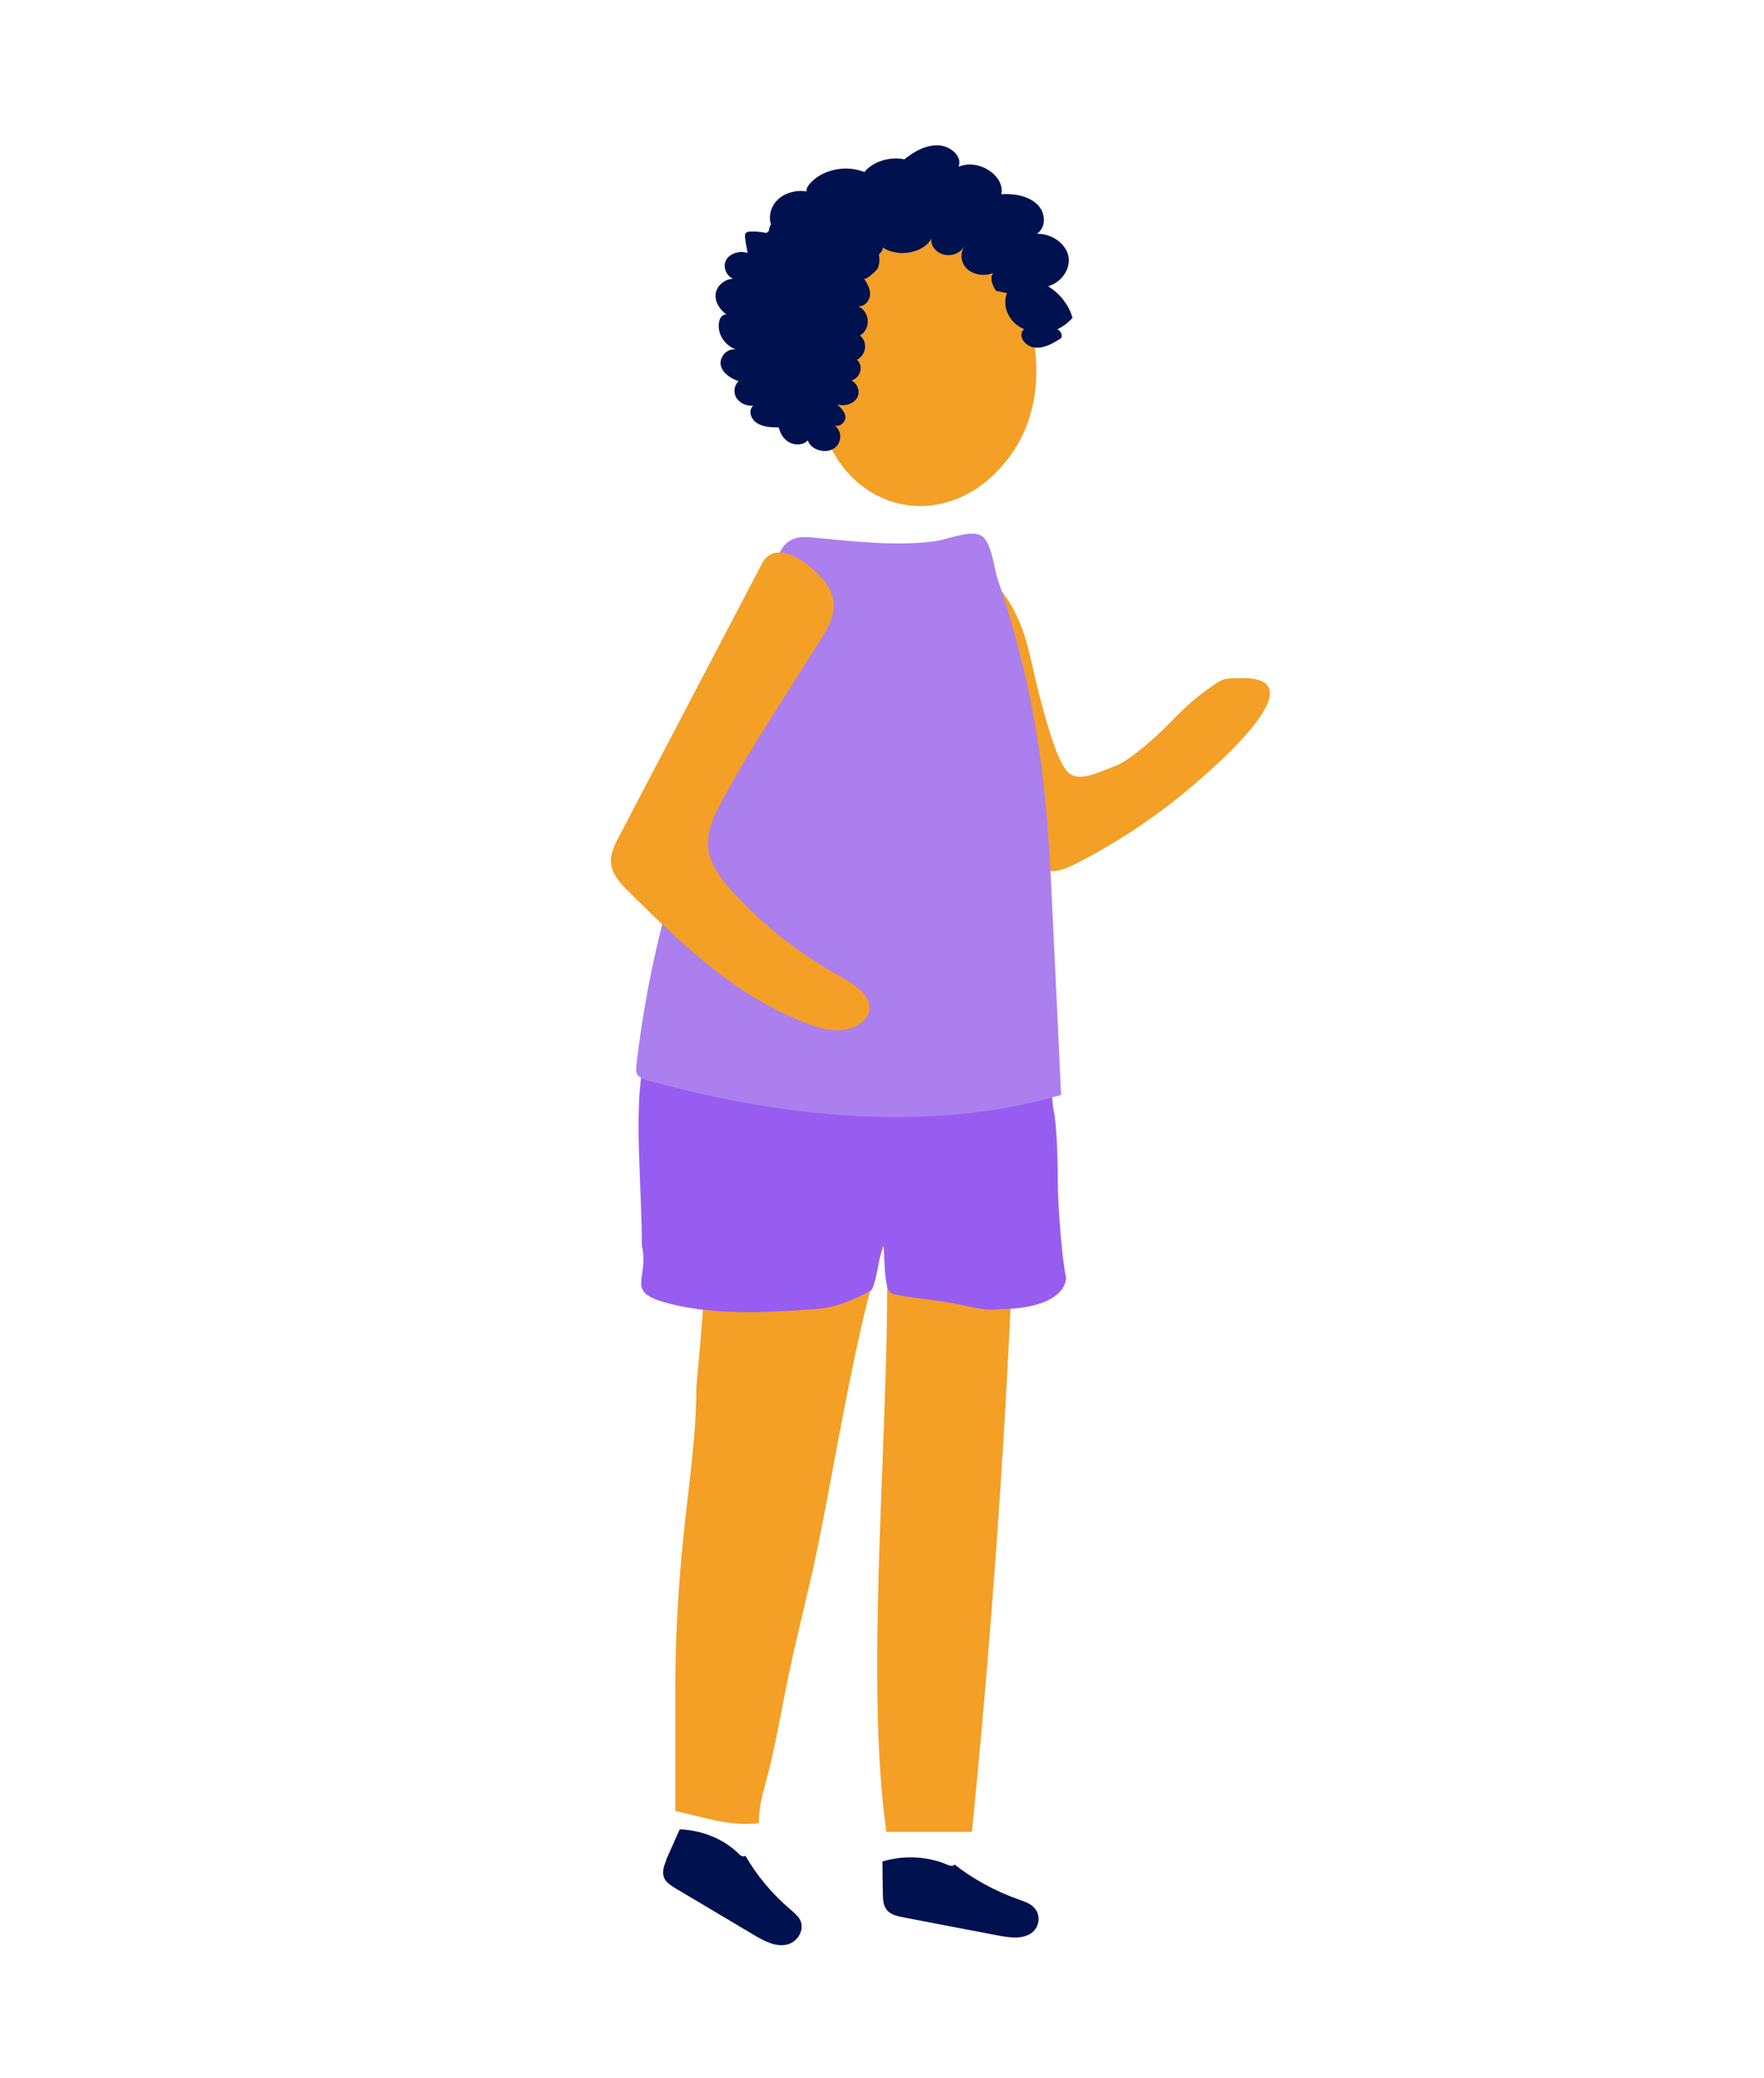 <svg xmlns="http://www.w3.org/2000/svg" id="Layer_1" data-name="Layer 1" viewBox="0 0 124 146"><defs><style>      .cls-1 {        fill: #fe8686;      }      .cls-1, .cls-2, .cls-3, .cls-4, .cls-5 {        stroke-width: 0px;      }      .cls-2 {        fill: #ab7fee;      }      .cls-3 {        fill: #00114f;      }      .cls-4 {        fill: #975df0;      }      .cls-5 {        fill: #f49f26;      }    </style></defs><path class="cls-5" d="m75.58,60.71c-.57.3-1.22.59-1.88.48-.93-.16-1.42-1.04-1.77-1.81-1.26-2.82-2.5-5.66-3.77-8.49-1.15-2.58-2.32-5.27-2.18-8.04.07-1.29.87-2.89,2.34-2.77.87.06,1.5.71,1.99,1.33,1.93,2.41,2.05,4.91,2.84,7.78.32,1.17,1.03,3.94,1.79,4.93.77.98,2.13.18,3.4-.27,1.06-.37,2.95-2.1,3.69-2.85,1.62-1.66,2.02-1.96,3.24-2.83.79-.56.91-.49,1.94-.52,5.38-.13-1.39,5.81-2.51,6.81-2.7,2.43-5.77,4.55-9.12,6.26Z"></path><path class="cls-5" d="m52.34,63.2c6.41.18,13.11-1.24,19.39.3.03,21.02-1.31,44.34-3.41,65.23h-6.01c-1.64-11.35.4-30.24,0-41.62-1.98,4.88-3.69,16.47-5.14,23.06-.68,3.04-1.47,6.04-2.05,9.11-.3,1.57-.61,3.14-.96,4.69-.3,1.33-.85,2.73-.81,4.14-1.95.28-3.97-.44-5.88-.85v-8.45c0-3.69.2-7.25.58-10.9.34-3.43.9-6.94.9-10.4.2-2.28.41-4.55.56-6.84.34-5.16-1.32-12.32-1.07-17.49.13-2.56,2.01-3.14,2.31-5.69.14-1.24.3-2.48.52-3.71.08-.44.05-1.09.49-1.12.09-.04.3.54.58.55Z"></path><path class="cls-5" d="m60.94,34.4c-1.18-.8-2.18-2.01-2.84-3.59-1.22-2.92-2.07-6.04-1.59-9.12.57-3.54,3.63-7.7,8.16-7.99,5.32-.33,6.88,5.35,7.79,9.17.73,3.03.52,6.35-1.33,8.99-2.75,3.95-7.08,4.63-10.19,2.54Z"></path><path class="cls-3" d="m67.77,17.32c-.23.45-.87.71-1.42.57-.55-.13-.95-.63-.88-1.12-.63,1.14-2.7,1.37-3.65.42.41-.09.26.56-.13.73-.79.32-1.73.33-2.52.01.58.29.21,1.06-.22,1.51-.33.35-.64.7-.97,1.05.58.8-.48,2.01-1.52,1.76.73.3.93,1.25.4,1.76.49.49.83,1.1.96,1.74-.44.03-.62.66-.22.85-.35.22-.82.26-1.22.11.23.04.14.42-.09.44s-.44-.15-.56-.34c-.37-.52-.48-1.17-.27-1.76-.75-.3-.93-1.12-1.03-1.84-.05-.35-.09-.71-.14-1.07-.05-.34-.09-.69.06-1.01.16-.32.57-.58.95-.45-.9-.13-1.39-1.22-.82-1.84-1.26-.4-1.38-2.25-.16-2.76-.38-.7-.2-1.59.44-2.13.63-.54,1.67-.69,2.46-.35-.13.15-.44.04-.5-.13-.07-.18.05-.37.17-.52.84-1.02,2.56-1.4,3.87-.86.75-.92,2.34-1.24,3.46-.67-.23.11-.55,0-.65-.22.65-.52,1.44-1,2.34-.99.89.01,1.77.78,1.47,1.51,1.37-.61,3.28.61,3.01,1.93.9-.06,1.87.11,2.49.68.62.57.71,1.61.01,2.1,1.03-.03,2.02.68,2.21,1.55s-.44,1.84-1.42,2.14c.85.52,1.46,1.33,1.71,2.21-.29.34-.65.62-1.07.81.25.11.38.39.28.62-.55.35-1.18.74-1.88.66-.69-.07-1.23-.88-.73-1.29-1.04-.43-1.59-1.59-1.2-2.53-.26-.06-.5-.11-.77-.16-.34-.47-.54-1.24.05-1.4-.56.39-1.42.36-1.96-.04-.55-.39-.68-1.14-.33-1.66Z"></path><path class="cls-1" d="m52.12,39.26l-.16.32c.05-.09.11-.2.16-.32Z"></path><path class="cls-3" d="m62.06,133.08c-.01-.75-.03-1.52-.03-2.27,1.52-.47,3.26-.37,4.67.27.16.07.46.03.36-.09,1.32,1.04,2.85,1.88,4.5,2.47.38.14.77.26,1.05.51.6.51.5,1.51-.19,1.92-.64.4-1.53.26-2.3.11-2.2-.42-4.38-.83-6.58-1.26-.4-.08-.83-.16-1.1-.42-.35-.32-.37-.78-.38-1.22Z"></path><path class="cls-3" d="m46.83,130.68c.32-.71.63-1.41.95-2.13,1.61.06,3.18.71,4.22,1.79.11.11.41.16.38.03.79,1.39,1.85,2.66,3.11,3.75.28.25.6.49.76.81.33.67-.17,1.57-.99,1.73-.77.15-1.53-.27-2.18-.64-1.85-1.1-3.71-2.21-5.57-3.31-.35-.21-.69-.43-.83-.76-.17-.41,0-.85.17-1.26Z"></path><path class="cls-4" d="m74.36,83.13c0,1.66.31,5.54.58,6.64-.07,1.32-1.77,2.22-4.68,2.22-1.03.2-2.28-.28-4.09-.55-1.21-.18-2.79-.31-3.51-.56-.61-.21-.44-3.34-.58-3.33-.19.03-.49,2.95-.89,3.16-.86.45-2.16,1.15-3.79,1.27-3.52.27-7.63.49-10.96-.55-2.4-.76-.8-1.7-1.32-3.88,0-3.88-.52-9.06,0-12.18.4-.7,3.67-.66,4.36-.55,5.18.82,10.45,1.29,15.7,1.4,1.26.03,2.52.04,3.77.03,1.12-.01,3.1-.42,4.14-.12,1.1.33.76.89.99,1.98.2.9.28,3.36.28,5.02Z"></path><path class="cls-2" d="m57.23,37.78c-.41-.04-.85-.07-1.25.03-.87.22-1.2.96-1.4,1.61-.77,2.34-1.53,4.69-2.3,7.04-.61,1.86-1.22,3.72-1.83,5.58-1.87,5.68-3.73,11.4-4.85,17.17-.36,1.89-.66,3.8-.87,5.71-.01.21-.05.44.09.62.17.22.52.33.85.42,9.23,2.56,19.79,3.68,28.92.98-.19-4.1-.38-8.19-.58-12.3-.17-3.57-.33-7.12-.79-10.68-.57-4.49-1.61-8.93-3.1-13.3-.22-.63-.42-2.66-1.18-3.04-.79-.4-2.3.3-3.26.42-2.79.36-5.68-.01-8.46-.26Z"></path><path class="cls-5" d="m53.54,39.65c-3.33,6.36-6.67,12.72-10,19.08-.33.63-.68,1.31-.58,1.99.09.8.75,1.46,1.36,2.06,3.6,3.55,7.37,7.22,12.35,9.12.81.32,1.69.57,2.57.48.89-.09,1.75-.64,1.87-1.41.14-1.05-1.07-1.81-2.1-2.39-2.85-1.58-5.41-3.6-7.51-5.92-.81-.89-1.56-1.88-1.71-3.02-.16-1.25.47-2.47,1.1-3.61,2.1-3.86,4.55-7.46,6.87-11.2.87-1.38,1.28-2.54.23-3.95-.87-1.14-3.42-3.21-4.45-1.24Z"></path><path class="cls-3" d="m60.72,19.54c.22.35.46.74.44,1.15-.01.42-.36.85-.83.84.83.37.91,1.58.12,2.05.57.44.44,1.37-.21,1.7.47.42.27,1.25-.38,1.46.46.25.63.82.38,1.23-.26.42-.89.62-1.39.44.28.26.56.55.58.9.01.36-.41.73-.77.58.58.4.53,1.3-.1,1.66-.61.35-1.59.03-1.78-.61-.28.35-.9.37-1.31.14s-.63-.64-.73-1.05c-.54.01-1.11-.03-1.53-.3-.43-.28-.63-.86-.27-1.22-.48.04-.96-.19-1.18-.56s-.16-.85.15-1.17c-.6-.2-1.15-.6-1.25-1.15-.09-.55.44-1.17,1.07-1.07-.9-.34-1.42-1.3-1.13-2.13.08-.22.38-.45.55-.27-.52-.35-.88-.88-.85-1.44.03-.57.57-1.1,1.22-1.13-.5-.25-.73-.86-.47-1.33.25-.45.96-.68,1.5-.48-.06-.35-.13-.71-.17-1.05-.01-.13-.03-.28.07-.37.07-.08.22-.09.36-.09.42-.01.87.04,1.28.16-.13-.37.09-.8.49-.96s.91-.07,1.18.23c1.28-.92,3.5-.48,4.22.82.93-.6,1.59.54,1.77,1.18.09.39.11.85-.08,1.21-.05.06-.81.85-.93.64Z"></path></svg>